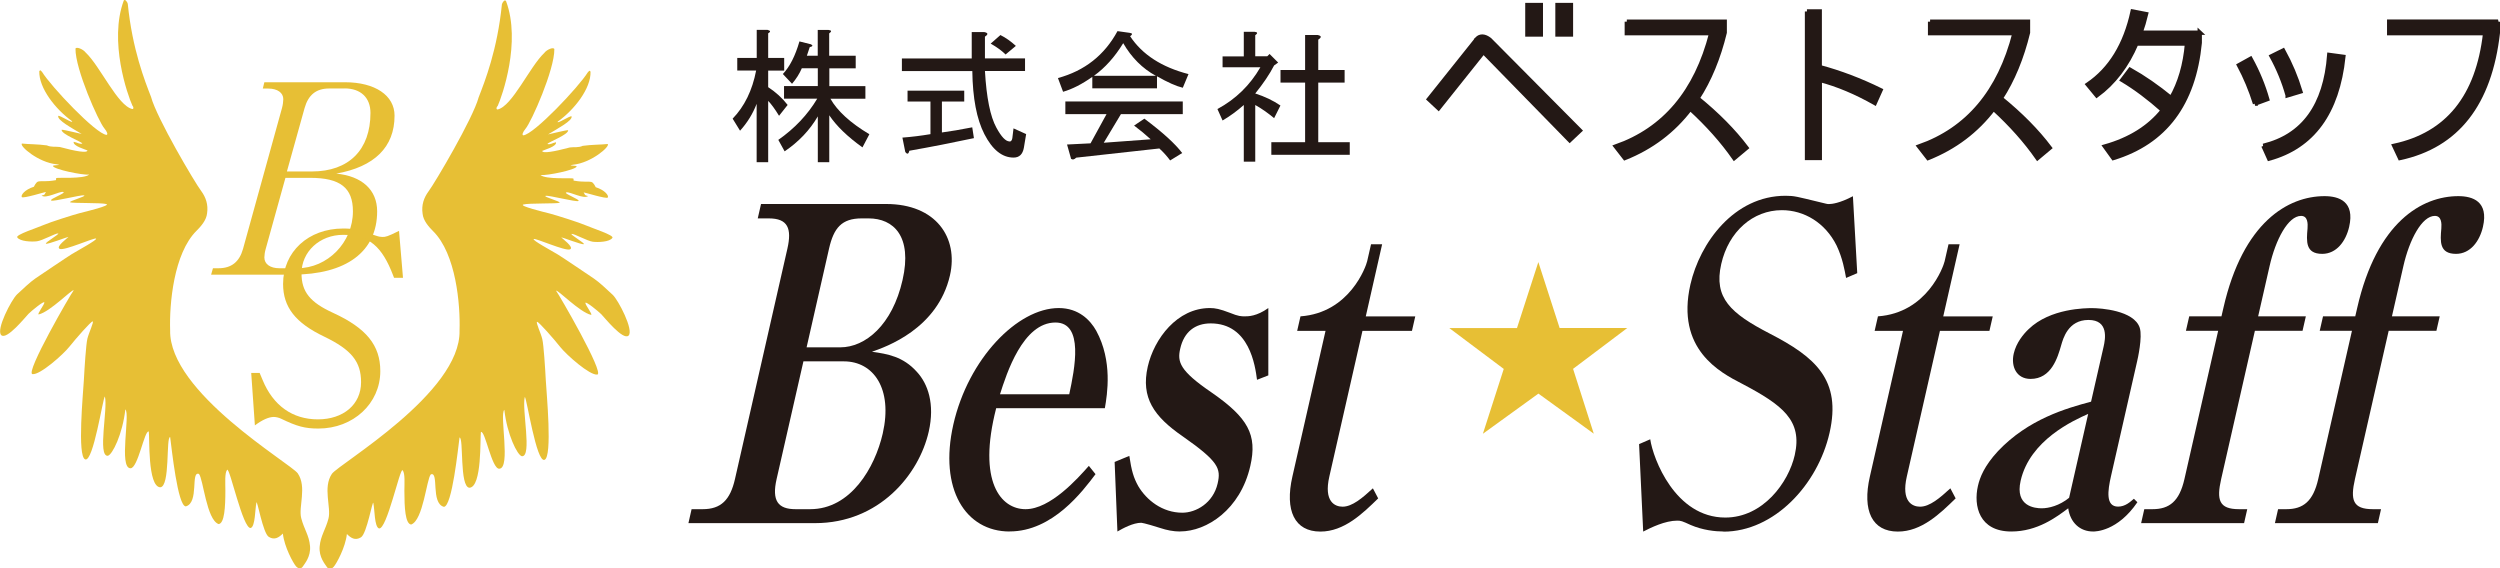 <?xml version="1.0" encoding="UTF-8"?>
<svg id="_レイヤー_1" data-name="レイヤー 1" xmlns="http://www.w3.org/2000/svg" viewBox="0 0 340.45 77.4">
  <defs>
    <style>
      .cls-1 {
        stroke: #231815;
        stroke-width: .59px;
      }

      .cls-1, .cls-2 {
        fill: #231815;
      }

      .cls-3, .cls-4 {
        fill: #e7bf35;
      }

      .cls-4 {
        fill-rule: evenodd;
      }
    </style>
  </defs>
  <g>
    <path class="cls-2" d="m104.6,22.09h-1.56v-7.95c-.52,1.35-1.27,2.57-2.26,3.66l-1.01-1.64c1.61-1.66,2.68-3.85,3.2-6.55h-2.57v-1.72h2.65v-3.82h1.48c.42.11.44.26.08.47v3.35h2.18v1.72h-2.18v2.26c1.04.68,1.92,1.48,2.65,2.42l-1.17,1.48c-.57-.94-1.07-1.61-1.48-2.03v8.34Zm8.34-14.5h3.59v1.72h-3.59v2.42h4.91v1.72h-4.76c.94,1.66,2.7,3.28,5.3,4.83l-.94,1.79c-2.03-1.45-3.54-2.91-4.52-4.37v6.39h-1.56v-6.24c-1.09,1.87-2.6,3.46-4.52,4.76l-.86-1.56c2.23-1.56,4-3.43,5.3-5.61h-4.52v-1.72h4.6v-2.42h-2.18c-.31.73-.75,1.43-1.33,2.11l-1.25-1.33c.94-.99,1.69-2.47,2.26-4.44l1.56.39c.31.16.26.29-.16.39l-.39,1.17h1.48v-3.51h1.48c.42.05.44.21.08.47v3.04Z"/>
    <path class="cls-2" d="m137.47,19.28c.21,0,.34-.16.39-.47l.16-1.33,1.72.78-.31,1.87c-.16.88-.62,1.33-1.4,1.33-1.56,0-2.89-1.07-3.98-3.2-1.04-2.03-1.59-4.89-1.64-8.58h-9.59v-1.72h9.51v-3.59h1.72c.52.11.55.31.08.62v2.96h5.46v1.72h-5.46c.21,3.64.73,6.21,1.56,7.72.68,1.25,1.27,1.87,1.79,1.87Zm-4.83-.47c-2.91.62-5.85,1.2-8.81,1.72-.1.47-.29.52-.55.16l-.39-1.95c1.3-.1,2.57-.26,3.82-.47v-4.44h-3.12v-1.48h7.72v1.48h-3.04v4.21c1.19-.16,2.57-.39,4.13-.7l.23,1.48Zm3.59-14.04c.73.36,1.43.86,2.11,1.48l-1.4,1.17c-.52-.52-1.2-1.01-2.03-1.48l1.33-1.17Z"/>
    <path class="cls-2" d="m161.07,11.95c-.88-.21-2.05-.73-3.51-1.56v1.64h-8.81v-1.56c-1.4.99-2.73,1.67-3.98,2.03l-.7-1.87c3.64-.99,6.34-3.12,8.11-6.39l1.64.23c.42.05.44.21.08.47,1.66,2.5,4.31,4.21,7.95,5.15l-.78,1.87Zm-3.2,8.27l-11.31,1.25c-.26.26-.49.31-.7.16l-.55-1.95,3.2-.16,2.18-3.98h-5.61v-1.72h15.99v1.72h-8.42l-2.34,3.9,6.39-.47c-.68-.62-1.43-1.25-2.26-1.87l1.4-.94c2.5,1.87,4.21,3.43,5.15,4.68l-1.64,1.01c-.42-.57-.91-1.12-1.48-1.64Zm-.47-9.9c-1.82-.99-3.3-2.47-4.44-4.44-1.14,1.87-2.47,3.35-3.98,4.44h8.42Z"/>
    <path class="cls-2" d="m170.94,7.66h1.64l.31-.31,1.17,1.17-.55.39c-.62,1.2-1.48,2.47-2.57,3.82,1.3.42,2.44.96,3.43,1.64l-.86,1.72c-.88-.73-1.74-1.33-2.57-1.79v7.72h-1.56v-7.72c-.94.83-1.9,1.53-2.89,2.11l-.7-1.56c2.5-1.35,4.44-3.25,5.85-5.69h-5.15v-1.48h2.89v-3.35h1.48c.42.05.44.21.08.47v2.89Zm8.58-2.26v4.13h3.59v1.72h-3.59v8.11h4.29v1.72h-10.68v-1.72h4.6v-8.11h-3.35v-1.72h3.35v-4.76h1.72c.52.11.55.31.08.62Z"/>
  </g>
  <g>
    <path class="cls-1" d="m201.12,5.31c.46-.47,1.05-.44,1.74.09l12.29,12.38-1.39,1.31-11.5-11.77c-.17-.23-.35-.2-.52.09l-5.84,7.32-1.31-1.22,6.54-8.19Zm6.88-.61V.69h1.83v4.01h-1.83Zm4.1,0V.69h1.83v4.01h-1.83Z"/>
    <path class="cls-1" d="m221.54,2.96h13.33v1.48c-.84,3.45-2.07,6.44-3.7,8.95,2.71,2.2,4.93,4.45,6.66,6.74l-1.66,1.39c-1.61-2.31-3.61-4.55-5.99-6.73-2.31,3.04-5.28,5.28-8.91,6.73l-1.22-1.57c6.62-2.33,10.95-7.47,12.99-15.43h-11.5v-1.57Z"/>
    <path class="cls-1" d="m246.07,1.56h1.74v7.58c2.79.75,5.55,1.8,8.28,3.14l-.78,1.74c-2.56-1.45-5.05-2.5-7.49-3.14v10.63h-1.74V1.56Z"/>
    <path class="cls-1" d="m262.84,2.96h13.33v1.48c-.84,3.45-2.07,6.44-3.7,8.95,2.71,2.2,4.93,4.45,6.66,6.74l-1.66,1.39c-1.61-2.31-3.61-4.55-5.99-6.73-2.31,3.04-5.28,5.28-8.91,6.73l-1.22-1.57c6.62-2.33,10.95-7.47,12.99-15.43h-11.5v-1.57Z"/>
    <path class="cls-1" d="m299.56,4.44v1.39c-.81,8.31-4.73,13.54-11.77,15.69l-1.13-1.57c3.39-.96,6.02-2.6,7.88-4.93-1.9-1.69-3.74-3.07-5.52-4.13l1.05-1.39c1.87,1.05,3.73,2.34,5.6,3.87,1.19-2.06,1.91-4.54,2.16-7.44h-6.9c-1.28,3.01-3.08,5.37-5.39,7.06l-1.22-1.48c3.08-2.09,5.11-5.4,6.1-9.94l1.83.35c-.21.88-.46,1.72-.75,2.53h8.07Z"/>
    <path class="cls-1" d="m307.09,14.11c-.58-1.86-1.31-3.6-2.18-5.23l1.57-.87c.99,1.8,1.74,3.63,2.27,5.49l-1.66.61Zm1.13,5.75c5.46-1.34,8.45-5.46,8.98-12.38l1.92.26c-.81,7.61-4.18,12.23-10.11,13.86l-.78-1.74Zm3.31-6.88c-.52-1.86-1.25-3.63-2.18-5.32l1.57-.78c.99,1.8,1.77,3.66,2.35,5.58l-1.74.52Z"/>
    <path class="cls-1" d="m340.16,2.96v1.48c-1.1,9.7-5.55,15.4-13.33,17.08l-.78-1.66c7.26-1.57,11.39-6.68,12.38-15.34h-13.07v-1.57h14.82Z"/>
  </g>
  <g>
    <path class="cls-2" d="m103.64,27.78h17.04c6.79,0,9.85,4.58,8.69,9.7-1.67,7.33-8.77,9.77-10.63,10.42,2.13.3,4.25.65,6.12,2.74,1.49,1.61,2.48,4.35,1.61,8.16-1.33,5.83-6.74,12.44-15.48,12.44h-17.24l.43-1.9h1.51c2.49,0,3.75-1.25,4.4-4.11l7.14-31.38c.62-2.74.06-4.11-2.53-4.11h-1.51l.45-1.97Zm5.77,21.43l-3.65,16.02c-.68,2.97.19,4.11,2.58,4.11h2c5.52,0,8.81-5.66,9.87-10.3,1.4-6.14-1.28-9.83-5.29-9.83h-5.52Zm.43-1.91h4.59c3.42,0,7.09-3.04,8.48-9.17,1.36-5.95-1.22-8.39-4.63-8.39h-.93c-2.74,0-3.81,1.31-4.45,4.11l-3.06,13.46Z"/>
    <path class="cls-2" d="m137.5,72.38c-6.01,0-9.67-5.77-7.67-14.59,2.03-8.93,8.73-15.84,14.35-15.84,2.74,0,4.31,1.67,5.11,3.1,2.24,4.11,1.5,8.63,1.17,10.54h-14.8c-2.57,10,.63,13.75,4,13.75s7.1-4.17,8.62-5.9l.91,1.13c-1.75,2.32-5.83,7.8-11.69,7.8Zm6.23-28.46c-4.44,0-6.66,6.97-7.55,9.77h9.43c.74-3.45,2.03-9.77-1.88-9.77Z"/>
    <path class="cls-2" d="m160.71,72.38c-.93,0-1.81-.18-2.72-.48-.31-.12-2.33-.71-2.57-.71-1.12,0-2.52.77-3.25,1.19l-.38-9.47,2-.83c.31,2.08.59,2.98,1.21,4.11,1.13,1.91,3.28,3.63,6.01,3.63,1.86,0,4.2-1.31,4.81-3.99.46-2.03.14-2.98-4.79-6.43-3.88-2.68-5.69-5.24-4.73-9.47.87-3.81,4.01-7.98,8.46-7.98.73,0,1.34.12,2.73.65,1.16.48,1.55.48,2.04.48.44,0,1.61,0,3.19-1.13v9.17s-1.54.6-1.54.6c-.25-1.91-1.03-7.68-6.31-7.68-2.1,0-3.63,1.13-4.15,3.45-.41,1.79-.09,2.98,4.26,5.95,4.98,3.45,6.26,5.77,5.29,10-1.35,5.96-5.94,8.93-9.56,8.93Z"/>
    <path class="cls-2" d="m176.65,45.05l.45-1.97c6.7-.48,8.92-6.79,9.08-7.5l.53-2.32h1.51l-2.23,9.83h6.74l-.45,1.97h-6.74l-4.51,19.83c-.79,3.45.78,4.11,1.8,4.11,1.32,0,2.71-1.19,4.13-2.5l.72,1.37c-2.13,2.08-4.64,4.52-7.87,4.52-3.52,0-4.87-2.86-3.81-7.5l4.51-19.83h-3.86Z"/>
    <path class="cls-2" d="m234.71,72.38c-1.12,0-2.84-.18-4.48-.89-1.15-.53-1.33-.59-1.82-.59-1.66,0-3.59.95-4.64,1.49l-.56-11.91,1.52-.66c.38,2.62,3.39,10.66,10.22,10.66,5.13,0,8.61-4.76,9.46-8.51,1.07-4.71-1.63-6.79-7.17-9.71-3.02-1.55-9.04-4.7-7.04-13.52,1.29-5.66,5.93-12.08,12.96-12.08,1.22,0,1.54.12,4.73.89.79.18.87.24,1.17.24.39,0,1.49-.12,3.27-1.07l.59,10.48-1.52.65c-.2-1.07-.47-2.68-1.29-4.41-1.54-3.1-4.42-4.82-7.45-4.82-3.96,0-7.26,2.92-8.26,7.33-1.06,4.64,1.3,6.73,6.59,9.47,6.25,3.22,9.8,6.31,8.16,13.52-1.61,7.09-7.56,13.46-14.44,13.46Z"/>
    <path class="cls-2" d="m255.29,45.05l.45-1.97c6.7-.48,8.92-6.79,9.08-7.5l.53-2.32h1.51l-2.23,9.83h6.74l-.45,1.97h-6.74l-4.51,19.83c-.79,3.45.78,4.11,1.8,4.11,1.32,0,2.71-1.19,4.13-2.5l.72,1.37c-2.13,2.08-4.64,4.52-7.87,4.52-3.52,0-4.87-2.86-3.81-7.5l4.51-19.83h-3.86Z"/>
    <path class="cls-2" d="m285.03,72.38c-1.76,0-3.1-1.19-3.38-3.16-1.59,1.19-4.19,3.16-7.75,3.16-4.4,0-5.16-3.51-4.55-6.19.27-1.19.87-2.74,2.74-4.76,4.12-4.35,9.29-5.83,12.67-6.73l1.71-7.5c.23-1.01.73-3.63-2.06-3.63s-3.46,2.56-3.72,3.45c-.48,1.67-1.33,4.58-4.17,4.58-1.9,0-2.7-1.67-2.29-3.45.34-1.49,1.34-2.68,2.03-3.33,2.95-2.86,7.83-2.86,8.66-2.86,1.12,0,5.7.3,6.47,2.68.4,1.25-.29,4.29-.36,4.58l-3.55,15.6c-.46,2.02-.75,4.17.96,4.17.98,0,1.66-.65,2.15-1.07l.48.47c-2.72,3.99-5.74,3.99-6.04,3.99Zm-.65-16.02c-2.01.89-7.95,3.57-9.21,9.11-.8,3.51,1.98,3.75,2.86,3.75.98,0,2.43-.36,3.74-1.43l2.6-11.43Z"/>
    <path class="cls-2" d="m307.52,43.08h6.49l-.45,1.97h-6.49l-4.59,20.18c-.65,2.86-.3,4.11,2.43,4.11h1.12l-.43,1.9h-14.02l.43-1.9h1.12c2.3,0,3.66-1.07,4.35-4.11l4.59-20.18h-4.39l.45-1.97h4.39l.26-1.13c2.67-11.73,8.84-15.24,13.78-15.24,1.95,0,4.14.72,3.35,4.17-.45,1.97-1.72,3.69-3.67,3.69-2.3,0-2.15-1.72-2-3.45.05-.65.05-1.72-.88-1.72-1.76,0-3.47,3.22-4.29,6.85l-1.56,6.85Z"/>
    <path class="cls-2" d="m325.74,43.08h6.5l-.45,1.97h-6.5l-4.59,20.18c-.65,2.86-.3,4.11,2.43,4.11h1.12l-.43,1.9h-14.02l.43-1.9h1.12c2.3,0,3.66-1.07,4.35-4.11l4.59-20.18h-4.39l.45-1.97h4.39l.26-1.13c2.67-11.73,8.84-15.24,13.78-15.24,1.95,0,4.14.72,3.35,4.17-.45,1.97-1.72,3.69-3.67,3.69-2.3,0-2.15-1.72-2-3.45.05-.65.05-1.72-.88-1.72-1.76,0-3.47,3.22-4.29,6.85l-1.56,6.85Z"/>
  </g>
  <path class="cls-3" d="m212.39,44.67h9.21s-7.38,5.56-7.38,5.56l2.82,8.83-7.54-5.46-7.56,5.47,2.84-8.83-7.41-5.56h9.21l2.91-8.99,2.9,8.98Z"/>
  <g>
    <g>
      <path class="cls-3" d="m45.76,23.64c3.55.33,5.6,2.23,5.6,5.14,0,5.49-4.2,8.62-11.56,8.62h-11.05l.25-.87h.75c1.76,0,2.84-.86,3.34-2.62l5.31-19.19c.11-.4.18-.9.18-1.22,0-.86-.79-1.44-2.04-1.44h-.75l.21-.86h10.98c4.09,0,6.75,1.79,6.75,4.55,0,4.28-2.73,6.97-7.97,7.9Zm-3.52.58h-3.37l-2.69,9.69c-.11.36-.18.87-.18,1.15,0,.9.79,1.47,2.05,1.47h2.44c4.12,0,7.57-3.52,7.57-7.75,0-3.2-1.72-4.56-5.81-4.56Zm4.7-12.17h-2.12c-1.76,0-2.83.87-3.34,2.66l-2.41,8.64h3.41c5.02,0,7.97-2.94,7.97-7.97,0-2.08-1.33-3.34-3.52-3.34Z"/>
      <path class="cls-3" d="m53.66,37.83l-.11-.29c-1.51-3.98-3.3-5.56-6.82-5.56-3.19,0-5.67,2.29-5.67,5.24,0,2.51,1.15,3.95,4.31,5.39,4.52,2.08,6.42,4.41,6.42,7.93,0,4.41-3.69,7.82-8.43,7.82-1.83,0-2.91-.29-5.06-1.33-.29-.15-.72-.25-1.01-.25-.68,0-1.57.39-2.58,1.15l-.5-7.14h1.15c.14.32.25.61.39.93,1.44,3.52,4.09,5.39,7.54,5.39s5.88-2.01,5.88-5.06c0-2.79-1.29-4.41-5.02-6.21-3.92-1.87-5.6-4.02-5.6-7.18,0-4.38,3.45-7.54,8.18-7.54,1.44,0,2.08.15,4.45.97.4.14.68.18.9.18.43,0,.68-.04,2.26-.83l.54,6.39h-1.22Z"/>
    </g>
    <g>
      <path class="cls-4" d="m67.75,14.44c-.16.16-.2.46,0,.47,1.99-.4,4.4-5.85,6.36-7.69.36-.49,1.29-.85,1.38-.53.04,2.77-3.12,9.91-3.93,10.85-.4.49-.49.85-.3.89,1.46-.13,7.57-6.61,8.78-8.57.22-.22.22-.31.38-.11.07,2.3-2.21,5.2-4.46,6.81-.25.44,1.76-.89,1.88-.71.15.57-1.87,1.64-3.2,2.45.57-.11,2.36-.58,2.73-.57.08.61-2.77,1.64-2.82,1.88.4.12.67-.15,1.17-.24.12.58-1.58,1.02-1.88,1.18.03.38,1.6.11,3.76-.47.57-.08,1.18.05,1.76-.22,1.22-.17,2.49-.15,3.4-.25.36.33-2.24,2.57-4.7,2.82-1.02.16.5.07.47.24-.11.46-3.99,1.26-4.93,1.17.76.63,4.33.36,4.46.47.13.11-.04.27.1.29,1.36.24,1.83.07,2.37.18.31.07.56.66.59.71,1.28.41,1.82,1.16,1.65,1.41-.17.23-3.13-.7-3.29-.7.26.39.04.36.6.5-.59.46-2.46-.62-2.95-.5-.5.12,1.97,1,1.64,1.17-.33.17-4-.8-4.46-.7-.46.1,2.16.79,1.89.94-.27.15-4.28.04-4.93.24-.65.19,2.81,1.03,3.6,1.23.79.2,4.08,1.24,4.91,1.61.83.37,3.88,1.34,3.62,1.7-.37.57-1.96.62-2.68.53-.71-.09-2.54-1.11-2.87-1.07-.33.04,1.89,1.3,1.65,1.4-.25.11-2.9-.93-3.06-.93,0,.08,1.83,1.37,1.18,1.64-.65.27-4.71-1.57-4.94-1.41-.23.16,2.41,1.58,3.29,2.11.87.54,4.23,2.82,4.93,3.29.7.47,1.78,1.49,2.54,2.2.76.71,2.9,4.82,2.16,5.55-.75.72-3.32-2.51-3.72-2.91-.4-.4-2.1-1.79-2.16-1.55-.06.24,1.05,1.63.77,1.64-1.56-.36-4.6-3.52-4.76-3.28.37.46,6.64,11.27,5.61,11.41-1.03.13-4.19-2.68-5.04-3.75-.85-1.07-2.91-3.43-3.15-3.43s.52,1.56.7,2.35c.19.79.39,3.94.48,5.64.09,1.7.93,10.4-.18,10.8-1.11.4-2.41-8.39-2.68-8.57-.44,1.65,1.03,8.17-.4,8.08-.62-.14-2.01-2.95-2.39-6.32-.69.65.92,7.97-.69,8.02-1.03.06-1.92-5.27-2.5-5-.13.71.18,7.5-1.56,7.59-1.38-.09-.76-6.87-1.35-6.84-.21,1.53-1.01,9.39-2.13,9.44-1.83-.49-.63-4.87-1.78-4.42-.58.62-1.03,6.25-2.68,6.83-.8-.09-.92-2.3-.92-4.57,0-.99.12-2.39-.24-2.82-.35-.42-2.15,8.15-3.22,7.92-.63-.22-.58-2.59-.77-3.46-.1-.47-.88,4.17-1.68,4.67-.8.49-1.38.09-1.92-.45-.2,1.84-1.43,4.06-1.8,4.47-.37.4-.74.31-.94,0-.19-.31-1.1-1.3-.97-2.77.13-1.47.8-2.28,1.2-3.8.4-1.53-.8-4.23.47-6.1,1-1.38,17.57-11.03,17.38-19.49.12-3.55-.48-10.47-3.6-13.55-.58-.58-1.34-1.43-1.43-2.37-.18-1.2.18-2.19.8-3.04.85-1.12,6.07-9.96,6.83-12.81.85-2.19,2.55-6.47,3.17-12.68.05-.22.4-.76.57-.41,2.06,5.55-.53,12.91-1.17,14.32Z"/>
      <path class="cls-4" d="m16.83.11c.17-.35.53.19.57.41.62,6.21,2.32,10.49,3.17,12.68.76,2.86,5.98,11.7,6.83,12.81.62.85.98,1.83.8,3.04-.09.94-.85,1.79-1.43,2.37-3.12,3.08-3.72,9.99-3.6,13.55-.19,8.46,16.37,18.11,17.38,19.49,1.27,1.87.07,4.58.47,6.1.4,1.53,1.07,2.33,1.2,3.8.13,1.47-.78,2.46-.97,2.77-.19.31-.56.4-.93,0-.37-.41-1.6-2.63-1.8-4.47-.54.53-1.12.94-1.92.45-.8-.49-1.58-5.14-1.68-4.67-.19.87-.15,3.24-.77,3.46-1.07.22-2.87-8.34-3.22-7.92-.35.42-.24,1.83-.24,2.82,0,2.26-.12,4.48-.92,4.57-1.65-.58-2.1-6.2-2.68-6.83-1.16-.45.05,3.93-1.79,4.42-1.11-.04-1.92-7.9-2.13-9.44-.59-.03.03,6.76-1.35,6.84-1.74-.09-1.43-6.87-1.56-7.59-.58-.27-1.47,5.05-2.5,5-1.61-.05,0-7.37-.69-8.02-.38,3.37-1.76,6.18-2.39,6.32-1.43.09.04-6.43-.4-8.08-.27.18-1.57,8.98-2.68,8.57-1.11-.4-.27-9.11-.18-10.8.09-1.69.29-4.84.48-5.64.19-.79.94-2.35.71-2.35s-2.3,2.36-3.15,3.43c-.85,1.08-4.02,3.89-5.04,3.75-1.03-.14,5.23-10.94,5.61-11.41-.16-.24-3.2,2.93-4.76,3.28-.28,0,.83-1.4.77-1.64-.06-.24-1.75,1.15-2.15,1.55-.4.4-2.97,3.63-3.72,2.91-.75-.73,1.39-4.83,2.15-5.55.76-.71,1.84-1.73,2.54-2.2.71-.47,4.06-2.75,4.93-3.29.87-.53,3.51-1.95,3.29-2.11-.23-.16-4.29,1.68-4.94,1.41-.65-.28,1.18-1.56,1.18-1.64-.15,0-2.81,1.04-3.06.93-.24-.11,1.98-1.37,1.65-1.4-.33-.04-2.16.99-2.88,1.07-.71.09-2.31.03-2.68-.53-.27-.36,2.79-1.33,3.62-1.7.83-.37,4.12-1.41,4.91-1.61.79-.2,4.25-1.03,3.6-1.23-.65-.2-4.66-.09-4.93-.24-.27-.14,2.35-.84,1.89-.94-.46-.1-4.14.88-4.47.7-.33-.18,2.14-1.05,1.64-1.17-.5-.12-2.36.97-2.95.5.56-.14.34-.12.6-.5-.15,0-3.11.93-3.29.7-.17-.24.36-1,1.65-1.41.03-.05.28-.64.59-.71.54-.11,1.01.06,2.37-.18.13-.02-.03-.18.1-.29.13-.11,3.7.16,4.46-.47-.94.09-4.82-.72-4.93-1.17-.03-.17,1.49-.08.47-.24-2.46-.24-5.06-2.49-4.7-2.82.91.1,2.18.08,3.4.25.58.27,1.2.14,1.77.22,2.16.59,3.73.85,3.76.47-.3-.15-2-.6-1.88-1.18.51.09.77.35,1.18.24-.04-.24-2.9-1.27-2.82-1.88.36-.01,2.16.46,2.73.57-1.33-.8-3.35-1.88-3.19-2.45.12-.18,2.12,1.15,1.88.71-2.25-1.61-4.53-4.51-4.46-6.81.16-.2.16-.11.38.11,1.21,1.97,7.32,8.44,8.78,8.57.2-.04.11-.4-.3-.89-.8-.94-3.97-8.08-3.93-10.85.09-.31,1.03.05,1.39.53,1.96,1.83,4.37,7.28,6.36,7.69.2,0,.16-.31,0-.47-.65-1.41-3.24-8.78-1.17-14.32Z"/>
    </g>
  </g>
</svg>